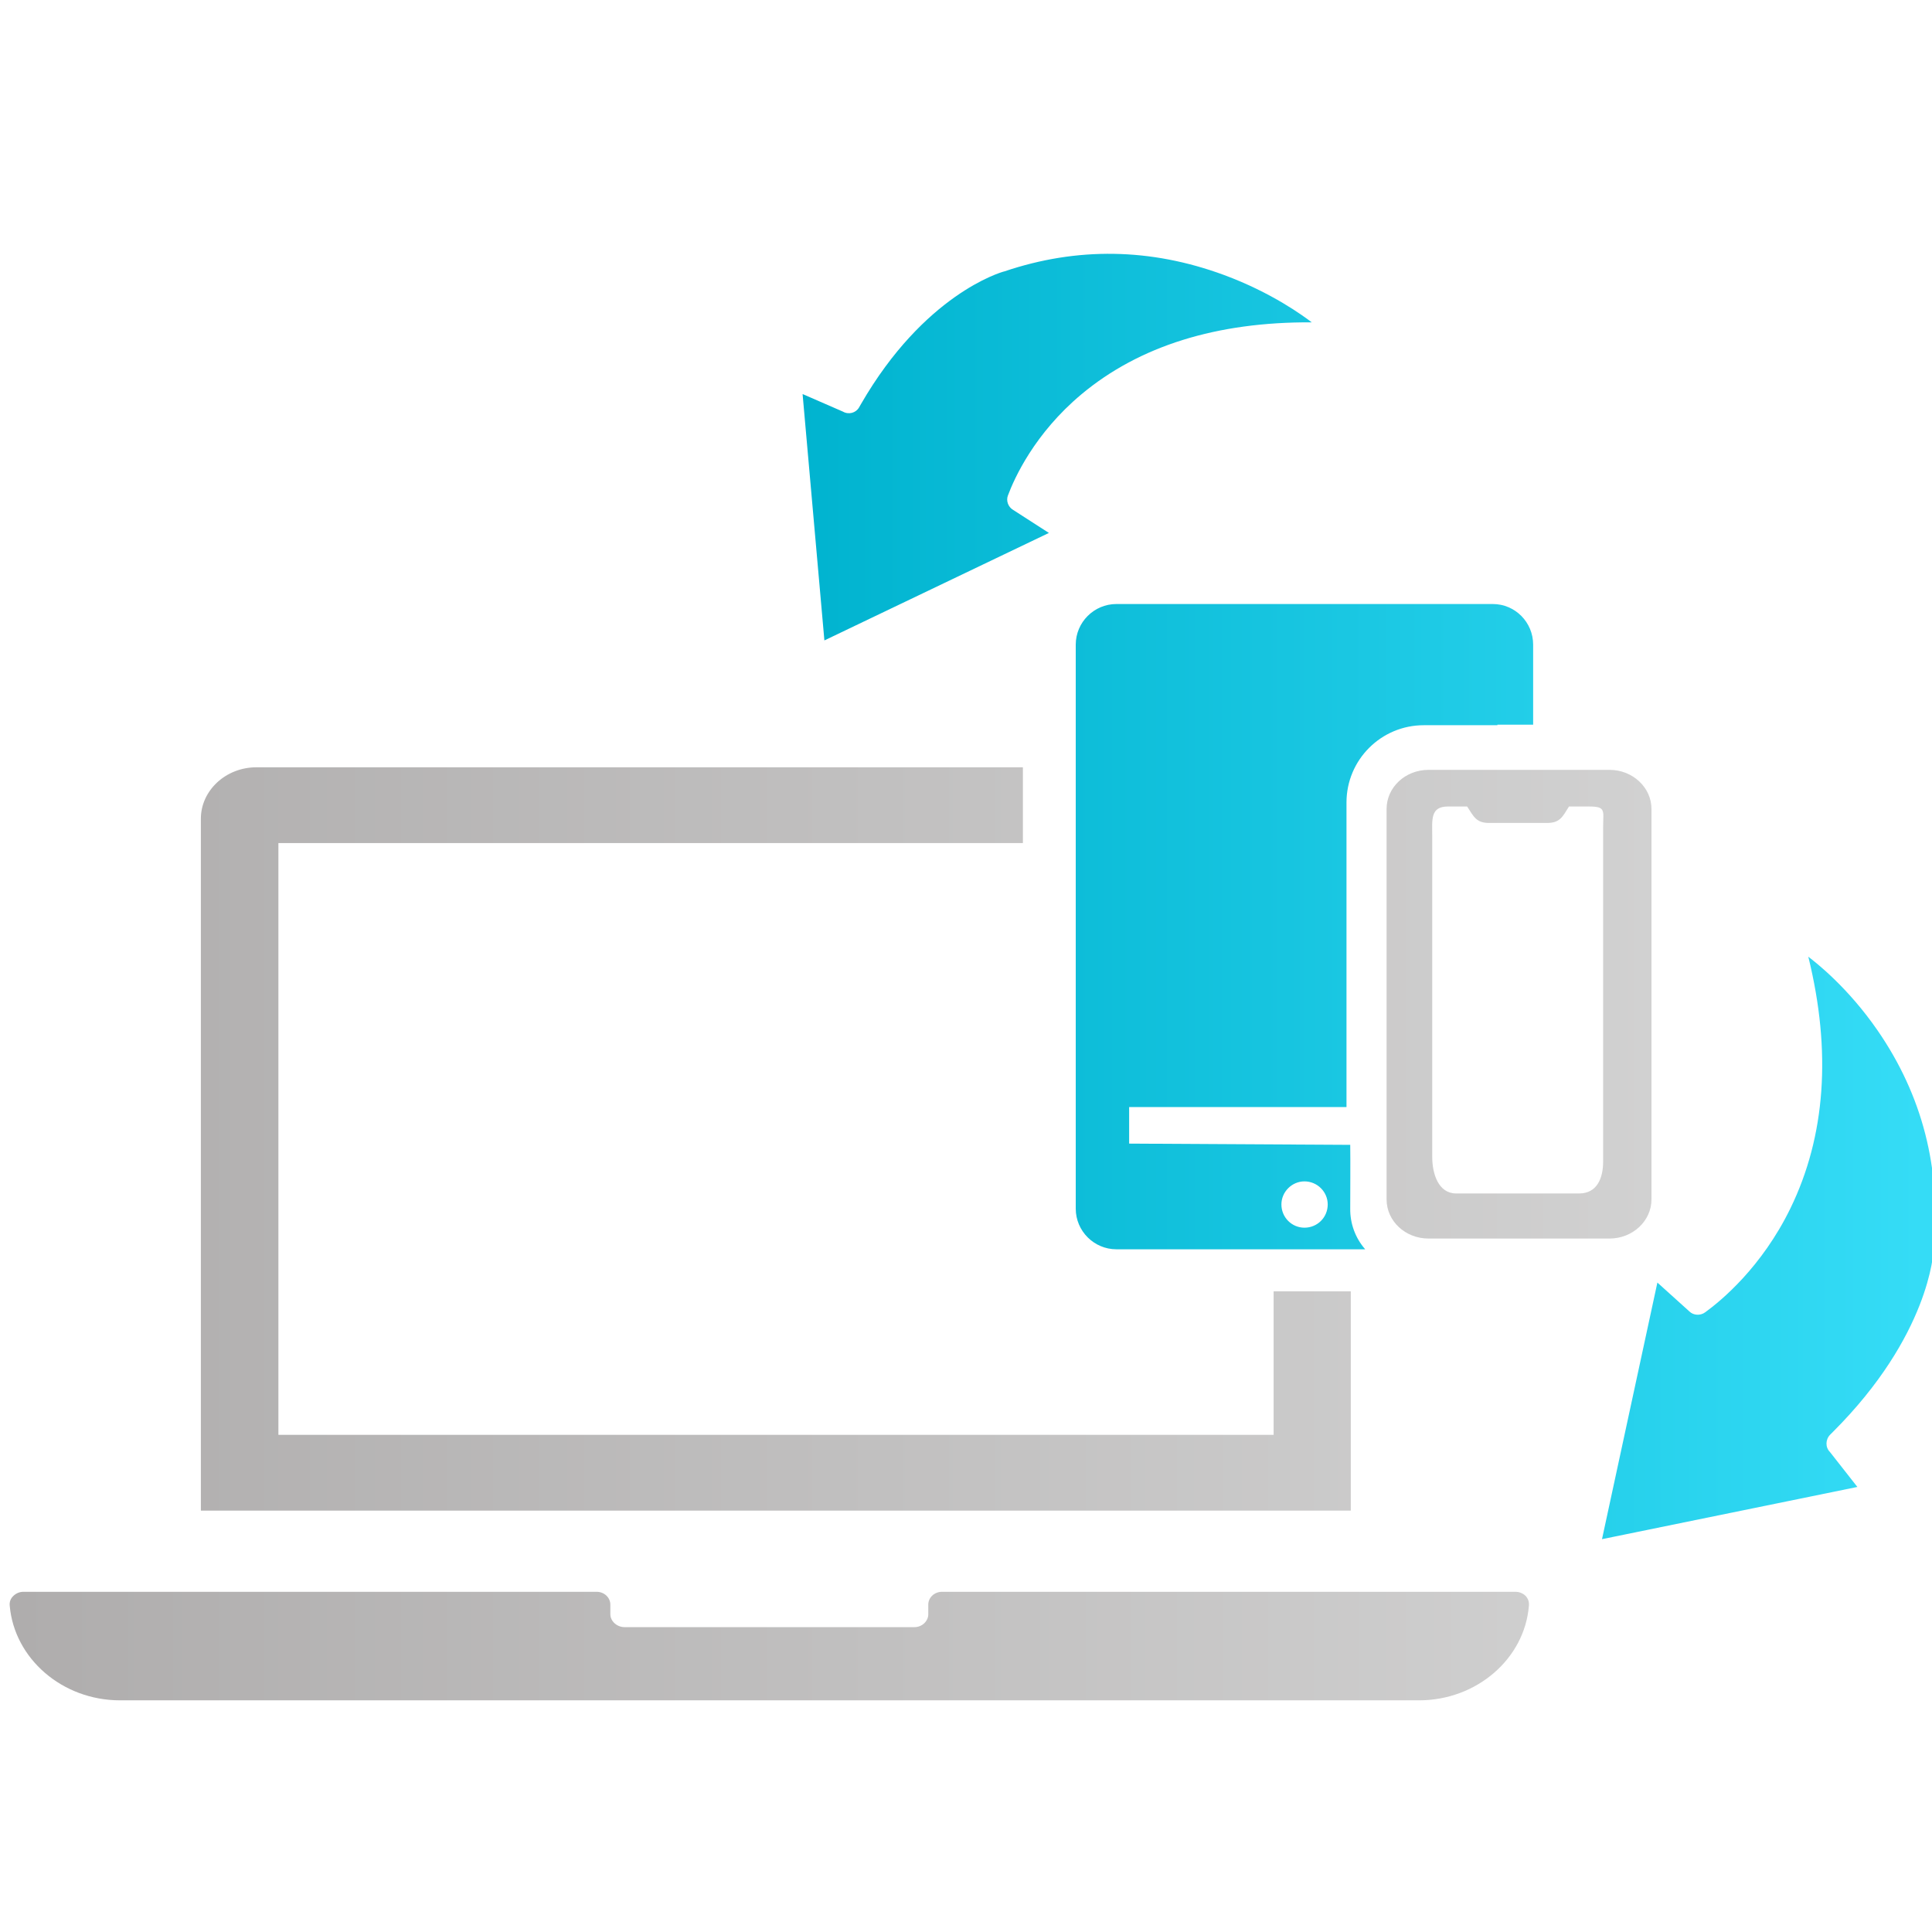 <?xml version="1.0" encoding="UTF-8"?>
<svg width="200px" height="200px" viewBox="0 0 200 200" version="1.1" xmlns="http://www.w3.org/2000/svg" xmlns:xlink="http://www.w3.org/1999/xlink">
    <!-- Generator: Sketch 52.6 (67491) - http://www.bohemiancoding.com/sketch -->
    <title>endgeraete</title>
    <desc>Created with Sketch.</desc>
    <defs>
        <linearGradient x1="0%" y1="50%" x2="106.14%" y2="50%" id="linearGradient-1">
            <stop stop-color="#AFADAD" offset="0%"></stop>
            <stop stop-color="#D3D3D3" offset="100%"></stop>
        </linearGradient>
        <linearGradient x1="0%" y1="31.313%" x2="104.923%" y2="31.313%" id="linearGradient-2">
            <stop stop-color="#00B3CF" offset="0%"></stop>
            <stop stop-color="#39DFF9" offset="100%"></stop>
        </linearGradient>
    </defs>
    <g id="endgeraete" stroke="none" stroke-width="1" fill="none" fill-rule="evenodd">
        <g id="Group-Copy" transform="translate(1, 26)">
            <path d="M25.544,53.43 L104.889,53.43 L104.889,61.276 L27.82,61.276 L27.82,122.534 L130.846,122.534 L130.846,107.68 L138.832,107.68 L138.832,130.38 L19.794,130.38 L19.794,58.752 C19.794,55.832 22.372,53.43 25.544,53.43 Z M165.616,102.214 L146.883,102.214 C144.464,102.214 142.539,100.396 142.539,98.165 C142.539,88.456 142.539,58.618 142.539,57.744 C142.539,55.513 144.464,53.695 146.883,53.695 L165.616,53.695 C168.011,53.695 169.96,55.513 169.96,57.744 C169.96,60.183 169.96,88.272 169.96,98.165 C169.96,100.396 168.011,102.214 165.616,102.214 Z M159.144,59.192 L153.154,59.192 C151.822,59.192 151.569,58.548 150.878,57.489 L148.889,57.489 C147.038,57.489 147.264,58.87 147.264,60.595 L147.264,93.768 C147.264,95.494 147.891,97.546 149.742,97.546 L162.478,97.546 C164.304,97.546 164.956,95.984 164.956,94.259 L164.956,59.614 C164.956,57.889 165.285,57.489 163.459,57.489 L161.421,57.489 C160.754,58.548 160.502,59.192 159.144,59.192 Z M1.435,138.782 L60.756,138.782 C61.549,138.782 62.183,139.374 62.183,140.113 L62.183,141.111 C62.183,141.813 62.857,142.441 63.65,142.441 L93.667,142.441 C94.461,142.441 95.095,141.813 95.095,141.111 L95.095,140.113 C95.095,139.374 95.729,138.782 96.522,138.782 L155.843,138.782 C156.279,138.782 156.636,138.93 156.914,139.189 C157.191,139.484 157.31,139.817 157.271,140.224 C156.834,145.694 151.878,150.018 145.89,150.018 L11.427,150.018 C5.44,150.018 0.483,145.694 0.007,140.224 C-0.032,139.817 0.087,139.484 0.404,139.189 C0.681,138.93 1.038,138.782 1.435,138.782 Z" id="Combined-Shape" fill="url(#linearGradient-1)"></path>
            <path d="M115.888,88.601 L115.888,92.386 L138.775,92.514 C138.8,94.037 138.775,97.574 138.775,99.098 C138.75,100.672 139.316,102.171 140.324,103.326 L114.566,103.326 C112.253,103.326 110.361,101.434 110.361,99.123 L110.361,40.733 C110.361,38.42 112.255,36.528 114.566,36.528 L153.535,36.528 C155.846,36.528 157.713,38.42 157.711,40.733 L157.711,49.019 L154.011,49.019 L154.011,49.074 L146.388,49.074 C141.97,49.074 138.388,52.655 138.388,57.074 L138.388,88.601 L115.888,88.601 Z M134.037,96.296 C132.736,96.296 131.654,97.376 131.651,98.682 C131.651,100.033 132.734,101.09 134.037,101.09 C135.363,101.09 136.445,100.035 136.445,98.682 C136.445,97.379 135.365,96.296 134.037,96.296 Z M170.572,106.771 L173.878,109.753 C174.306,110.181 175.027,110.216 175.522,109.847 C177.184,108.639 181.373,105.181 184.345,99.084 C187.98,91.618 188.61,82.848 186.195,73.04 C187.027,73.67 190.306,76.237 193.363,80.666 C198.004,87.39 199.948,94.973 199.168,103.238 C199.168,103.263 199.168,103.288 199.168,103.314 C199.154,103.681 198.727,112.247 188.769,122.205 L188.464,122.51 C187.969,123.006 187.94,123.815 188.432,124.307 L191.275,127.928 L164.839,133.333 L170.572,106.771 Z M107.583,29.17 L84.341,40.296 L82.084,14.792 L86.255,16.609 C86.85,16.953 87.599,16.748 87.925,16.184 L88.125,15.836 C94.68,4.483 102.569,2.203 102.908,2.11 C102.932,2.104 102.956,2.098 102.979,2.093 C110.488,-0.446 118.113,-0.329 125.682,2.457 C130.666,4.292 133.973,6.742 134.791,7.369 C124.956,7.309 116.933,9.821 110.96,14.809 C106.083,18.886 104.009,23.501 103.339,25.295 C103.131,25.832 103.363,26.487 103.882,26.787 L107.583,29.17 Z" id="Combined-Shape" fill="url(#linearGradient-2)" fill-rule="nonzero"></path>
        </g>
    </g>
</svg>